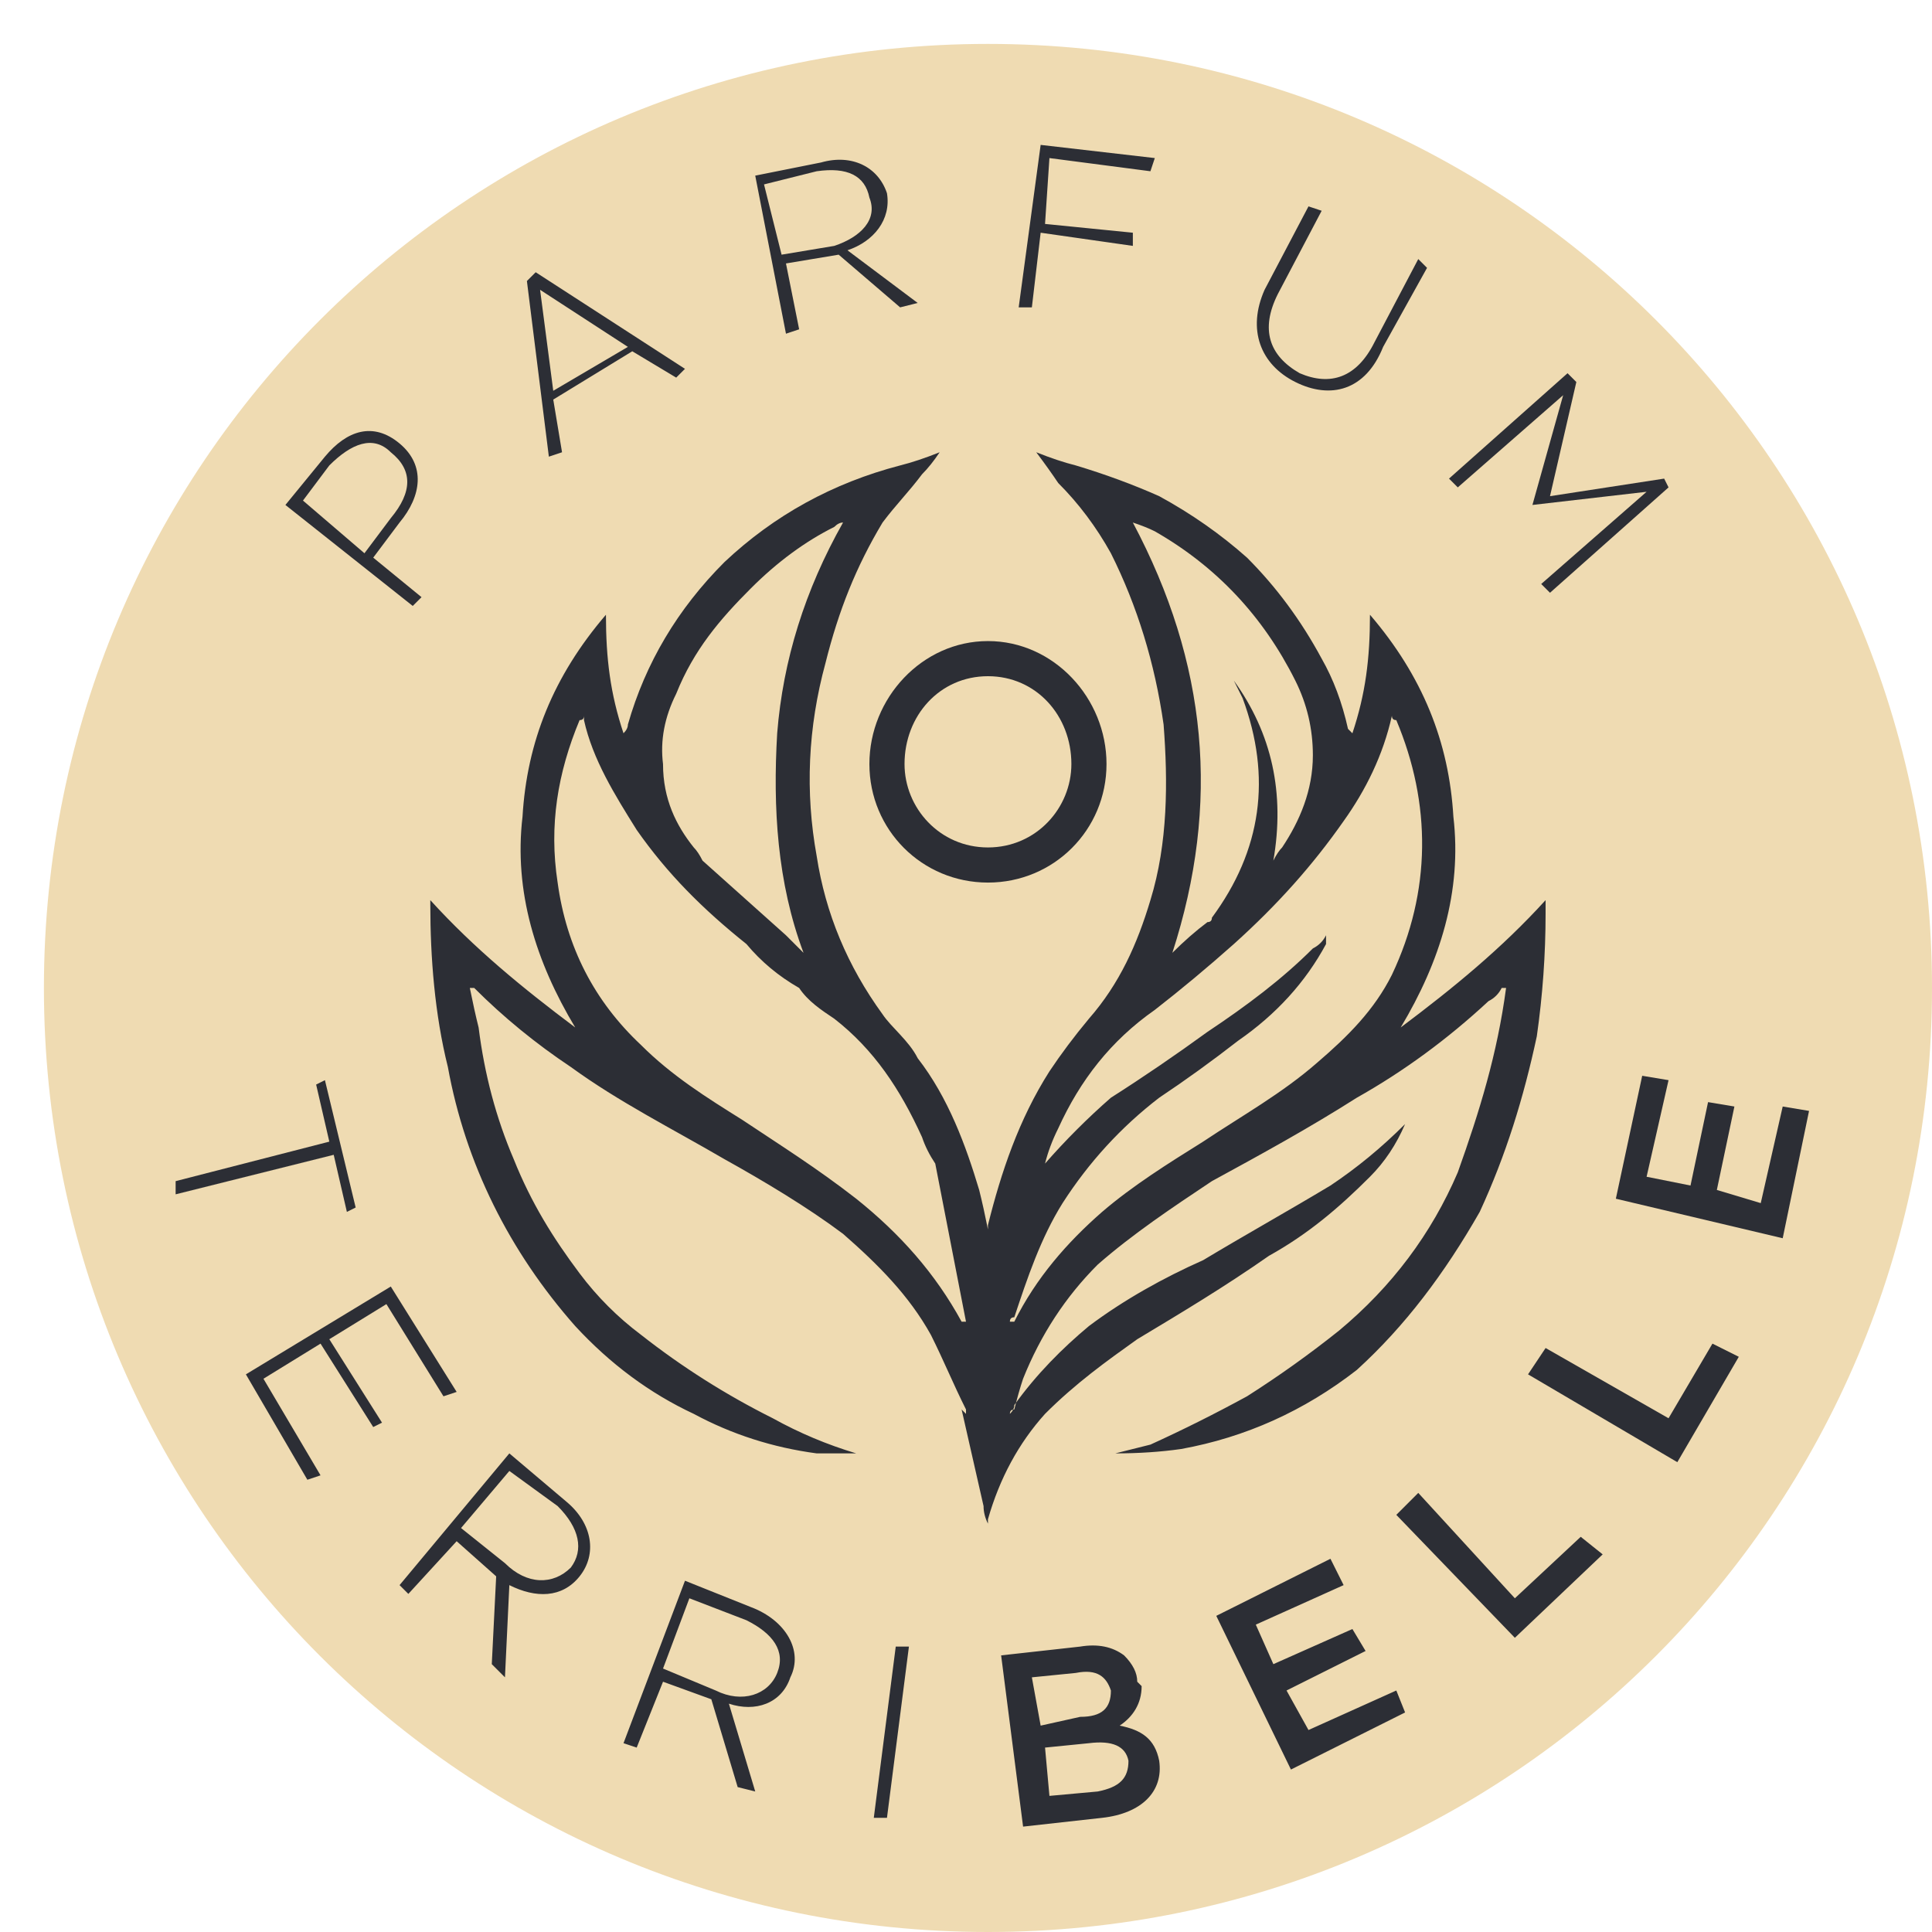 <svg height="44" width="44" viewBox="0 0 44 44" xmlns="http://www.w3.org/2000/svg" version="1.2">
	<title>Neues Projekt</title>
	<style>
		.s0 { fill: #efdbb2 } 
		.s1 { fill: #2c2e35 } 
	</style>
	<g id="Layer 1">
		<path d="m22.5 44c-11.9 0-21.5-9.6-21.5-21.5 0-11.9 9.6-21.5 21.5-21.5 11.9 0 21.5 9.6 21.5 21.5 0 11.9-9.6 21.5-21.5 21.5z" class="s0" fill-rule="evenodd" id="Path 21"></path>
		<path d="m7.6 26.3l-3.6 0.9v-0.3l3.5-0.9-0.3-1.3 0.2-0.1 0.7 2.9-0.2 0.1zm-2 5l3.3-2 1.5 2.4-0.3 0.1-1.3-2.1-1.3 0.8 1.2 1.9-0.2 0.1-1.2-1.9-1.3 0.8 1.3 2.2-0.3 0.1z" class="s1" fill-rule="evenodd" id="Path 22"></path>
		<path d="m11.2 37.9l0.1-2-0.9-0.8-1.1 1.2-0.2-0.2 2.5-3 1.3 1.1c0.6 0.5 0.7 1.2 0.3 1.7-0.4 0.5-1 0.5-1.6 0.2l-0.1 2.1zm1.8-2.2c0.3-0.4 0.2-0.9-0.3-1.4l-1.1-0.8-1.1 1.3 1 0.8c0.5 0.5 1.1 0.5 1.5 0.1zm3.8 5l-0.6-2-1.1-0.4-0.6 1.5-0.3-0.1 1.4-3.7 1.5 0.6c0.8 0.3 1.2 1 0.9 1.6-0.2 0.6-0.8 0.8-1.4 0.6l0.6 2zm0.9-2.6c0.2-0.5-0.1-0.9-0.7-1.2l-1.3-0.5-0.6 1.6 1.2 0.5c0.6 0.3 1.2 0.1 1.4-0.4zm2.2 3.3l0.5-3.9h0.3l-0.5 3.9zm2.9-3.7l1.8-0.2q0.6-0.1 1 0.2 0.3 0.3 0.3 0.6l0.1 0.1c0 0.4-0.2 0.7-0.5 0.9 0.5 0.1 0.8 0.3 0.9 0.8 0.1 0.7-0.4 1.2-1.3 1.3l-1.8 0.2zm2.5 0.8c-0.1-0.3-0.3-0.5-0.8-0.4l-1 0.1 0.2 1.1 0.9-0.2c0.5 0 0.7-0.2 0.7-0.6zm0.4 1.6q-0.1-0.5-0.9-0.4l-1 0.1 0.1 1.1 1.1-0.1c0.5-0.1 0.7-0.3 0.7-0.7zm2-3.3l2.6-1.3 0.3 0.6-2 0.9 0.4 0.9 1.8-0.8 0.3 0.5-1.8 0.9 0.5 0.9 2-0.9 0.2 0.5-2.6 1.3zm4.1-2.3l0.5-0.5 2.2 2.4 1.5-1.4 0.5 0.4-2 1.9zm3-3.2l0.4-0.6 2.8 1.6 1-1.7 0.6 0.3-1.4 2.4zm2-4l0.6-2.8 0.6 0.1-0.5 2.2 1 0.2 0.4-1.9 0.6 0.1-0.4 1.9 1 0.3 0.5-2.2 0.6 0.1-0.6 2.9zm-27.7-15.4l-0.6 0.8 1.1 0.9-0.2 0.2-2.9-2.3 0.9-1.1c0.5-0.6 1.1-0.8 1.7-0.3 0.6 0.5 0.5 1.2 0 1.8zm-0.2-1.6c-0.4-0.4-0.9-0.2-1.4 0.3l-0.6 0.8 1.4 1.2 0.6-0.8c0.5-0.6 0.5-1.1 0-1.5z" class="s1" fill-rule="evenodd" id="Path 23"></path>
		<path d="m15.4 8.6l-1-0.6-1.8 1.1 0.2 1.2-0.3 0.1-0.5-4 0.2-0.2 3.4 2.2zm-3.1-2l0.3 2.3 1.7-1zm8.2 0.4l-1.4-1.2-1.2 0.2 0.3 1.5-0.3 0.1-0.7-3.6 1.5-0.3c0.7-0.2 1.3 0.1 1.5 0.7 0.1 0.6-0.3 1.1-0.9 1.3l1.6 1.2zm-0.7-2.5c-0.1-0.5-0.5-0.7-1.2-0.6l-1.2 0.3 0.4 1.6 1.2-0.2c0.6-0.2 1-0.6 0.8-1.1zm4.1-0.9l-0.1 1.5 2 0.2v0.3l-2.1-0.3-0.2 1.7h-0.3l0.5-3.7 2.6 0.3-0.1 0.3zm5.6 5.1c-0.8-0.4-1.1-1.2-0.7-2.1l1-1.9 0.3 0.1-1 1.9c-0.4 0.8-0.2 1.4 0.5 1.8 0.7 0.3 1.3 0.1 1.7-0.7l1-1.9 0.2 0.2-1 1.8c-0.4 1-1.2 1.2-2 0.8zm5.6 4.6l2.4-2.1-2.6 0.3 0.7-2.5-2.4 2.1-0.2-0.2 2.7-2.4 0.2 0.2-0.6 2.6 2.6-0.4 0.1 0.2-2.7 2.4z" class="s1" fill-rule="evenodd" id="Path 24"></path>
		<path d="m21.9 32.1q0 0 0.1 0.1 0-0.1 0-0.1c-0.3-0.6-0.5-1.1-0.8-1.7-0.5-0.9-1.2-1.6-2-2.3-0.8-0.6-1.8-1.2-2.7-1.7-1.2-0.7-2.4-1.3-3.5-2.1q-1.2-0.8-2.2-1.8 0 0-0.1 0 0.1 0.5 0.2 0.9 0.2 1.6 0.8 3c0.4 1 0.9 1.8 1.5 2.6q0.6 0.8 1.4 1.4 1.4 1.1 3 1.9 0.9 0.5 1.9 0.8 0.1 0 0.1 0-0.5 0-1 0-1.5-0.2-2.8-0.9-1.5-0.7-2.7-2c-1.5-1.7-2.5-3.7-2.9-5.9-0.3-1.2-0.4-2.5-0.4-3.7q0 0 0-0.1c1 1.1 2.1 2 3.3 2.9-0.9-1.5-1.4-3.1-1.2-4.8 0.1-1.7 0.7-3.2 1.9-4.6 0 1 0.1 1.8 0.4 2.7q0.1-0.1 0.1-0.2 0.6-2.1 2.2-3.7 1.7-1.6 4-2.2 0.4-0.1 0.9-0.3-0.2 0.3-0.4 0.5c-0.3 0.4-0.6 0.7-0.9 1.1-0.6 1-1 2-1.3 3.2q-0.6 2.2-0.2 4.4c0.2 1.3 0.7 2.5 1.5 3.6 0.2 0.3 0.6 0.6 0.8 1 0.7 0.9 1.1 2 1.4 3q0.1 0.4 0.2 0.9 0-0.1 0-0.1c0.3-1.2 0.7-2.4 1.4-3.5q0.4-0.6 0.9-1.2c0.7-0.8 1.1-1.7 1.4-2.7 0.4-1.3 0.4-2.7 0.3-4q-0.3-2.1-1.2-3.9-0.5-0.9-1.2-1.6-0.2-0.3-0.5-0.7 0.5 0.2 0.9 0.3 1 0.3 1.9 0.7 1.1 0.6 2 1.4 1 1 1.7 2.3 0.4 0.7 0.6 1.6 0 0 0.1 0.1c0.3-0.9 0.4-1.7 0.4-2.7 1.2 1.4 1.8 2.9 1.9 4.6 0.2 1.7-0.3 3.3-1.2 4.8 1.2-0.9 2.3-1.8 3.3-2.9q0 0.2 0 0.3 0 1.4-0.2 2.8c-0.3 1.4-0.7 2.7-1.3 4-0.8 1.4-1.7 2.6-2.8 3.6q-1.8 1.4-4 1.8-0.7 0.1-1.5 0.1 0.4-0.1 0.8-0.2 1.1-0.5 2.2-1.1 1.1-0.7 2.1-1.5c1.2-1 2.1-2.2 2.7-3.6 0.5-1.4 0.9-2.7 1.1-4.2q0 0-0.1 0-0.1 0.2-0.3 0.3-1.4 1.3-3 2.2c-1.1 0.7-2.2 1.3-3.3 1.9-0.9 0.6-1.8 1.2-2.6 1.9q-1.1 1.1-1.7 2.6-0.1 0.3-0.2 0.7-0.1 0-0.1 0.1 0 0 0 0 0.1-0.1 0.1-0.2c0.5-0.7 1.1-1.3 1.7-1.8 0.8-0.6 1.7-1.1 2.6-1.5 1-0.6 1.9-1.1 2.9-1.7q0.9-0.6 1.7-1.4 0 0 0 0-0.3 0.7-0.8 1.2c-0.7 0.7-1.4 1.3-2.3 1.8-1 0.7-2 1.3-3 1.9-0.7 0.5-1.4 1-2.1 1.7q-0.9 1-1.3 2.4 0 0 0 0.1-0.1-0.2-0.1-0.4m-4.5-13q0.2 0.2 0.4 0.4c-0.6-1.6-0.7-3.3-0.6-5q0.2-2.5 1.5-4.8-0.1 0-0.2 0.1-1 0.5-1.9 1.4c-0.7 0.7-1.3 1.4-1.7 2.4q-0.4 0.8-0.3 1.6c0 0.8 0.3 1.4 0.7 1.9q0.1 0.1 0.2 0.3m5.3 6.9q-0.2-0.3-0.3-0.6c-0.5-1.1-1.1-2-2-2.7-0.3-0.2-0.6-0.4-0.8-0.7q-0.7-0.4-1.2-1c-1-0.8-1.8-1.6-2.5-2.6-0.5-0.8-1-1.6-1.2-2.5q0 0 0-0.1 0 0.1-0.1 0.1c-0.5 1.2-0.7 2.4-0.5 3.7q0.3 2.2 1.9 3.7c0.7 0.7 1.5 1.2 2.3 1.7 0.9 0.6 1.7 1.1 2.6 1.8 1 0.8 1.8 1.7 2.4 2.8q0.1 0 0.1 0 0 0 0 0 0 0 0 0m1 0q0 0 0 0 0 0 0.1 0c0.5-1 1.2-1.8 2-2.5 0.7-0.6 1.5-1.1 2.3-1.6 0.9-0.6 1.8-1.1 2.6-1.8 0.7-0.6 1.3-1.2 1.7-2 0.9-1.9 0.9-3.9 0.1-5.8q-0.1 0-0.1-0.1c-0.2 0.9-0.6 1.7-1.1 2.4-0.7 1-1.5 1.9-2.5 2.8q-0.9 0.8-1.8 1.5c-1 0.7-1.7 1.6-2.2 2.7q-0.2 0.4-0.3 0.8 0 0 0 0 0 0 0 0 0.7-0.8 1.5-1.5 1.1-0.7 2.2-1.5c0.9-0.6 1.7-1.2 2.4-1.9q0.2-0.1 0.3-0.3 0 0.1 0 0.1 0 0 0 0.1-0.7 1.3-2 2.2-0.9 0.7-1.8 1.3-1.3 1-2.2 2.4c-0.5 0.8-0.8 1.7-1.1 2.6q-0.1 0-0.1 0.1zm3.7-8.4q0 0 0 0 0.4-0.4 0.8-0.7 0.1 0 0.1-0.1 1.7-2.3 0.7-5-0.1-0.2-0.2-0.4 1.3 1.8 0.9 4.1 0.1-0.2 0.2-0.3c0.4-0.6 0.7-1.3 0.7-2.1q0-0.9-0.4-1.7-1.1-2.2-3.2-3.4-0.2-0.1-0.5-0.2c1.7 3.2 2 6.4 0.9 9.8z" class="s1" fill-rule="evenodd" id="Path 25"></path>
		<path d="m22.5 20.1c-1.5 0-2.7-1.2-2.7-2.7 0-1.5 1.2-2.8 2.7-2.8 1.5 0 2.7 1.3 2.7 2.8 0 1.5-1.2 2.7-2.7 2.7zm0-0.8c-1.1 0-1.9-0.9-1.9-1.9 0-1.1 0.8-2 1.9-2 1.1 0 1.9 0.9 1.9 2 0 1-0.8 1.9-1.9 1.9z" class="s1" fill-rule="evenodd" id="Path 26"></path>
	</g>
</svg>